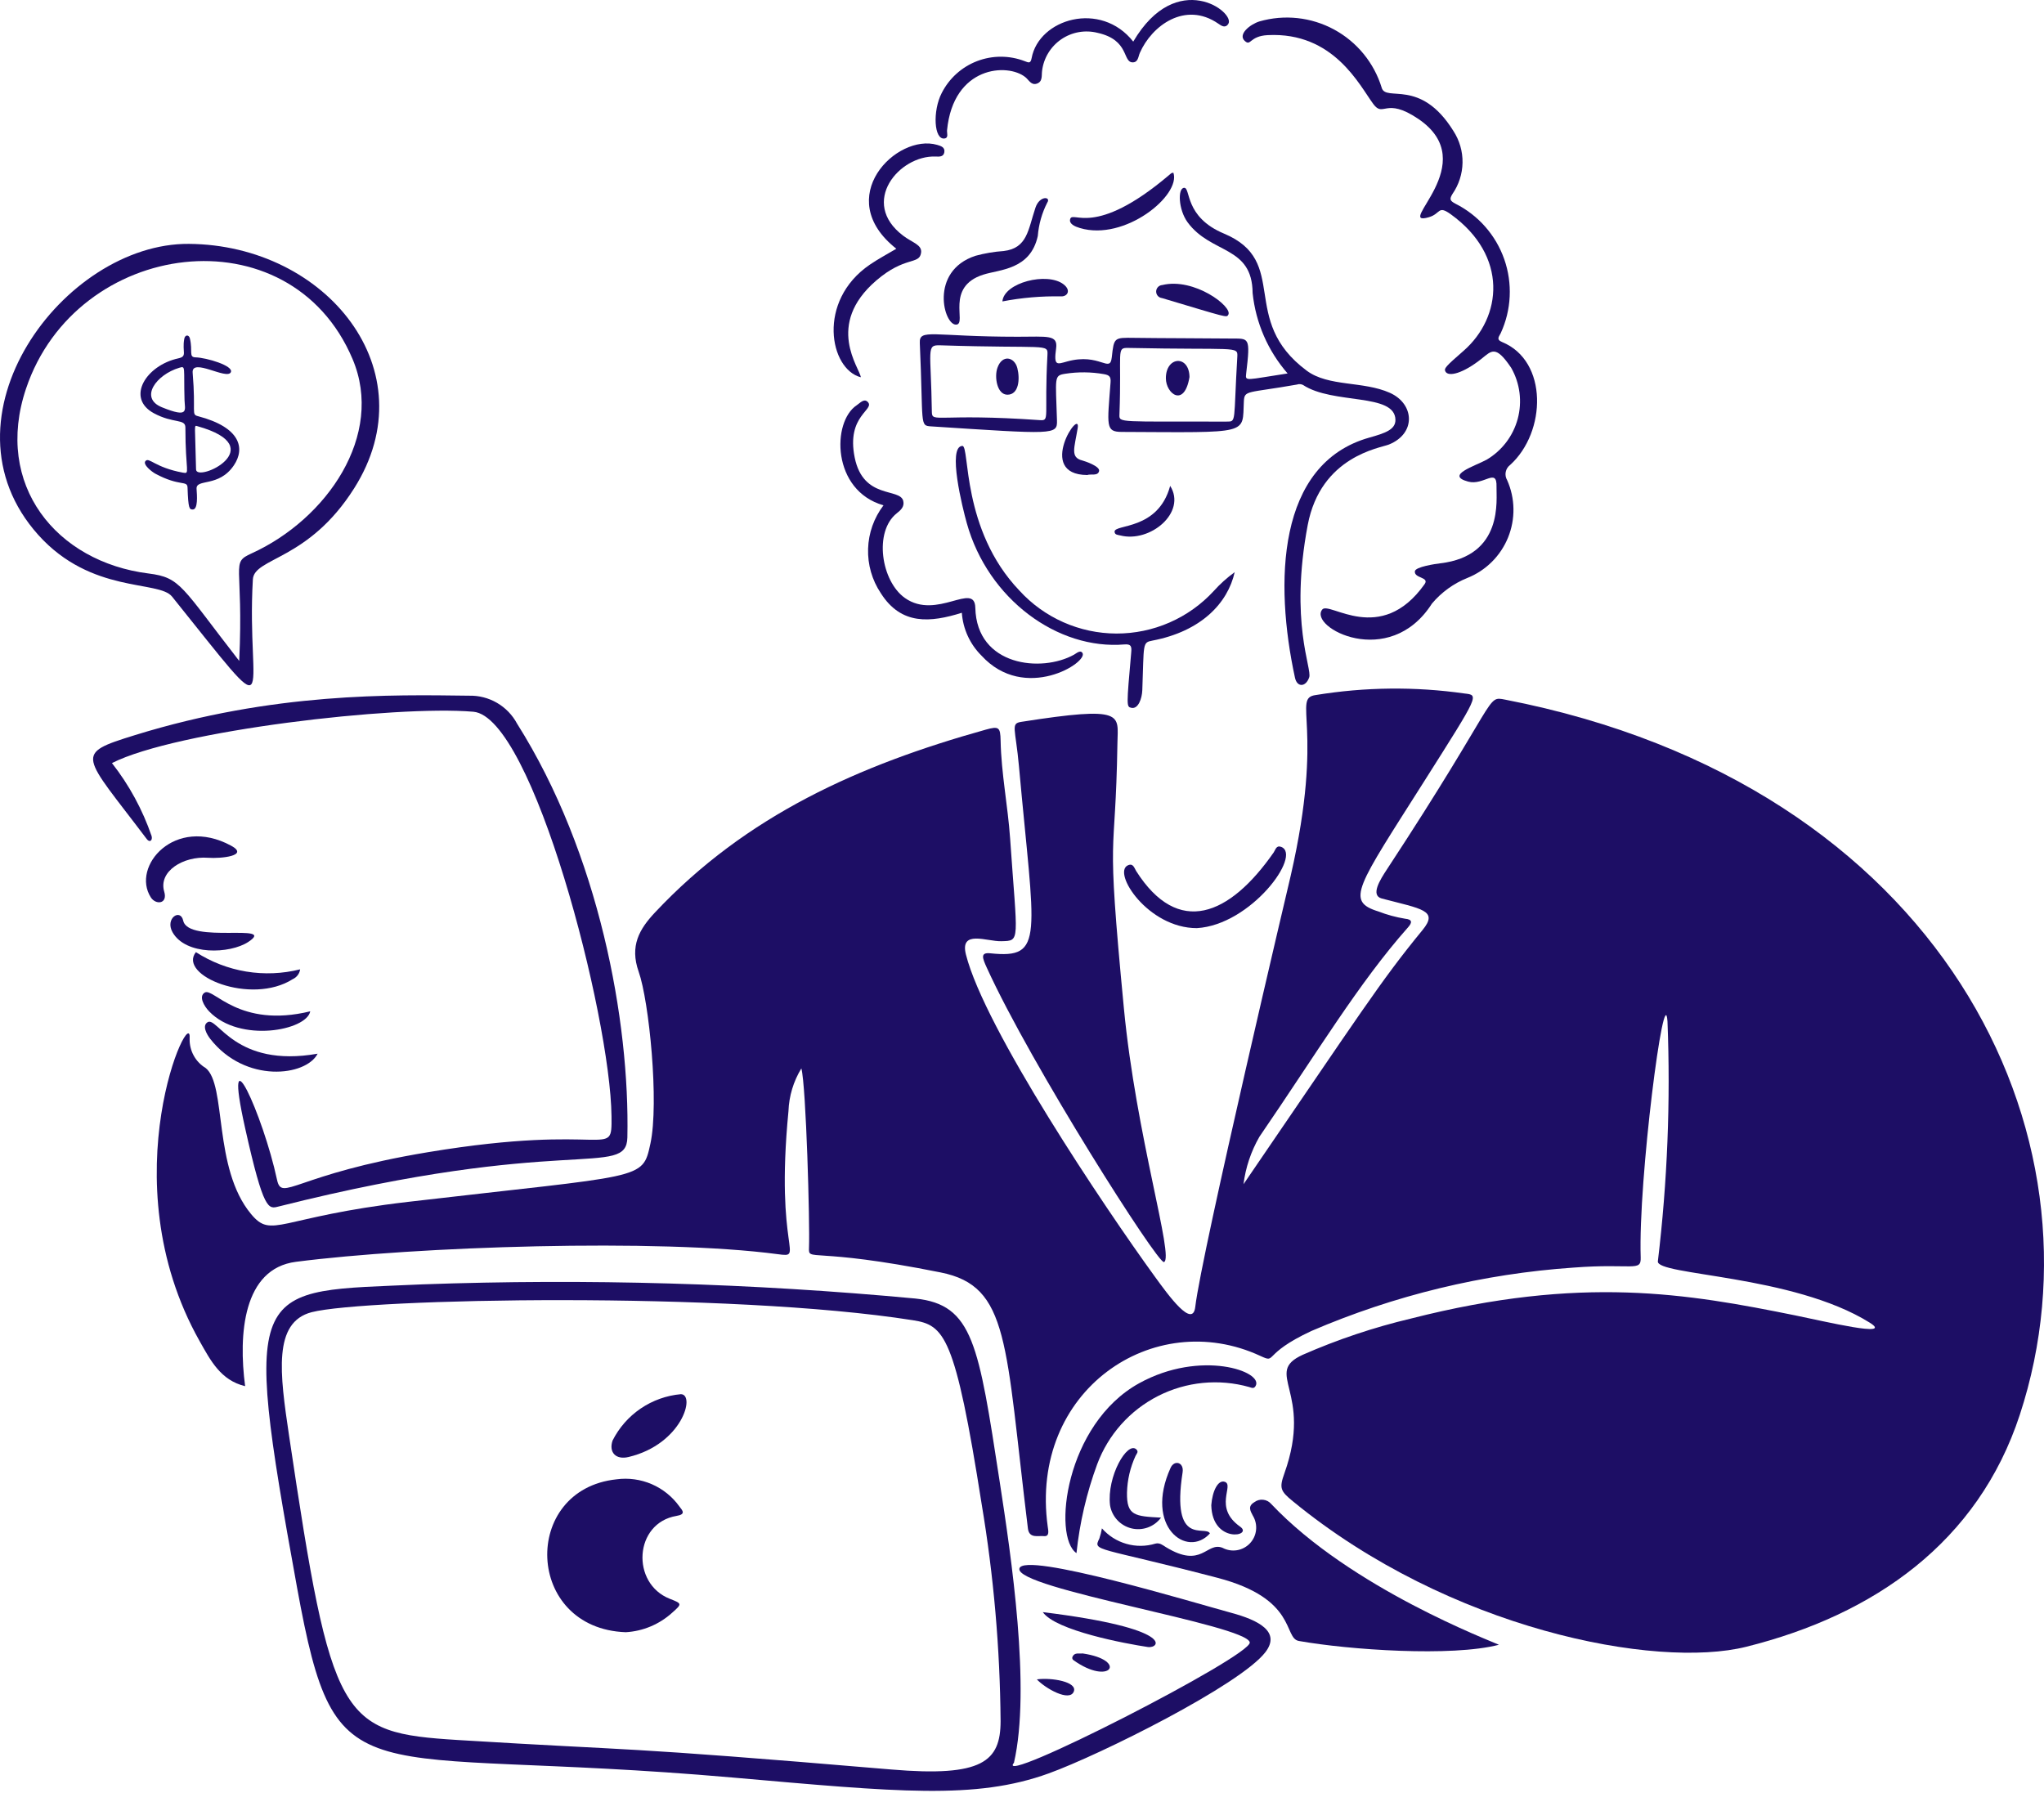 <svg xmlns="http://www.w3.org/2000/svg" width="106" height="93" viewBox="0 0 106 93" fill="none"><path d="M9.793 12.647C16.924 12.699 22.224 19.22 18.369 25.319C15.99 29.087 13.179 28.904 13.113 30.049C12.759 36.228 14.649 38.069 8.922 30.938C8.231 30.078 4.742 30.807 1.987 27.743C-3.446 21.686 3.298 12.599 9.793 12.647ZM12.405 34.275C12.644 29.197 11.927 29.207 13.045 28.699C16.948 26.926 19.956 22.568 18.284 18.62C15.027 10.926 3.953 12.395 1.349 20.157C-0.326 25.147 2.916 29.141 7.707 29.741C9.378 29.949 9.397 30.411 12.405 34.275Z" fill="#1D0E65"></path><path d="M9.991 19.331C10.165 21.411 9.902 21.49 10.271 21.584C12.492 22.166 12.715 23.261 12.131 24.128C11.346 25.297 10.154 24.8 10.194 25.355C10.216 25.678 10.279 26.435 9.988 26.422C9.825 26.415 9.763 26.398 9.726 25.287C9.713 24.894 9.337 25.252 8.059 24.567C7.892 24.477 7.39 24.096 7.542 23.913C7.729 23.686 8.016 24.24 9.484 24.511C9.876 24.583 9.614 24.48 9.614 22.168C9.614 21.703 8.999 21.98 7.979 21.43C6.515 20.638 7.575 18.948 9.242 18.585C9.739 18.477 9.429 18.265 9.557 17.567C9.596 17.351 9.799 17.342 9.849 17.557C10.004 18.218 9.775 18.523 10.14 18.532C10.706 18.547 12.123 18.967 11.972 19.3C11.778 19.729 9.923 18.522 9.991 19.331ZM10.232 22.1C10.048 22.049 10.118 21.985 10.167 24.344C10.18 25.055 14.158 23.195 10.232 22.1ZM9.57 20.757C9.52 19.023 9.644 18.968 9.298 19.072C8.106 19.428 7.205 20.639 8.4 21.122C9.826 21.7 9.584 21.264 9.57 20.757Z" fill="#1D0E65"></path><path d="M64.487 61.413C70.567 52.525 71.564 50.919 73.77 48.232C74.612 47.206 73.742 47.142 71.659 46.596C71.053 46.437 71.576 45.615 71.921 45.091C77.815 36.112 77.036 36.084 78.063 36.284C100.661 40.678 109.526 58.805 104.744 73.373C102.579 79.97 97.206 83.743 90.558 85.4C85.875 86.568 75.148 84.505 67.048 77.855C66.394 77.321 66.335 77.171 66.609 76.403C68.13 72.14 65.473 71.215 67.556 70.259C69.367 69.464 71.246 68.835 73.17 68.379C82.02 66.122 87.535 67.088 93.105 68.216C94.615 68.522 98.258 69.398 96.955 68.587C92.955 66.094 85.859 66.151 85.976 65.405C86.47 61.277 86.637 57.116 86.474 52.962C86.315 50.694 84.952 61.209 85.085 65.209C85.11 65.975 84.674 65.501 81.588 65.737C76.908 66.059 72.316 67.17 68.006 69.024C65.395 70.242 66.247 70.725 65.359 70.316C59.819 67.749 53.363 72.119 54.334 79.166C54.364 79.384 54.44 79.695 54.128 79.661C53.845 79.63 53.372 79.798 53.307 79.268C52.123 69.622 52.356 66.702 48.78 65.987C42.03 64.635 41.922 65.464 41.954 64.696C42.004 63.472 41.805 56.322 41.558 55.406C41.148 56.076 40.917 56.841 40.889 57.626C40.181 64.925 41.779 65.234 40.329 65.04C34.168 64.219 21.507 64.641 15.344 65.437C12.605 65.79 12.358 69.194 12.712 71.885C11.442 71.582 10.915 70.546 10.357 69.558C5.584 61.1 9.987 51.835 9.834 53.875C9.827 54.178 9.9 54.477 10.046 54.742C10.191 55.008 10.405 55.23 10.665 55.386C11.761 56.263 11.036 60.566 13.014 62.952C14.113 64.278 14.408 63.116 21.157 62.328C33.427 60.896 33.31 61.233 33.729 59.311C34.187 57.194 33.663 51.924 33.121 50.392C32.647 49.05 33.161 48.179 33.962 47.325C38.695 42.281 44.56 39.67 51.123 37.838C51.8 37.649 51.877 37.711 51.891 38.406C51.924 40.112 52.267 41.788 52.384 43.486C52.756 48.883 52.939 48.786 51.921 48.81C51.179 48.83 49.762 48.195 50.093 49.504C51.065 53.348 57.262 62.585 59.882 66.194C60.598 67.181 61.853 68.917 61.985 67.775C62.307 64.99 66.935 45.411 66.938 45.4C68.717 37.644 66.979 36.207 68.237 36.044C70.79 35.626 73.391 35.599 75.951 35.964C76.699 36.053 76.731 35.982 73.885 40.474C70.359 46.039 69.759 46.734 71.488 47.269C71.932 47.441 72.392 47.566 72.862 47.643C73.257 47.68 73.235 47.848 73.022 48.088C70.458 50.978 68.307 54.583 65.311 58.953C64.876 59.71 64.595 60.547 64.487 61.413Z" fill="#1D0E65"></path><path d="M64.812 85.174C64.665 84.263 52.622 82.39 52.865 81.342C53.075 80.434 62.01 83.141 63.862 83.642C65.244 84.016 66.447 84.615 65.617 85.687C64.299 87.388 57.061 90.998 54.382 91.968C50.587 93.342 46.563 92.932 37.977 92.18C18.423 90.47 17.451 93.554 15.406 82.335C12.462 66.157 13.044 67.018 21.899 66.606C30.431 66.3 38.974 66.546 47.474 67.341C50.466 67.659 50.745 69.705 51.844 76.843C52.439 80.708 53.468 87.563 52.583 91.415C51.459 92.75 64.926 85.872 64.812 85.174ZM16.161 68.049C14.149 68.573 14.509 71.218 14.992 74.461C17.198 89.272 17.627 89.858 23.759 90.236C33.224 90.818 31.668 90.531 46.22 91.764C50.963 92.167 51.885 91.341 51.89 89.259C51.86 85.486 51.532 81.722 50.908 78.001C49.531 69.226 48.968 68.723 47.344 68.466C37.816 66.96 18.929 67.333 16.161 68.049Z" fill="#1D0E65"></path><path d="M57.949 38.531C57.845 45.06 57.333 42.35 58.283 52.28C58.915 58.902 60.907 65.239 60.362 65.449C60.055 65.568 53.475 55.236 51.176 50.188C50.951 49.694 50.821 49.381 51.356 49.437C54.202 49.732 53.645 48.63 52.841 39.725C52.663 37.762 52.398 37.523 52.959 37.435C58.374 36.588 57.973 37.051 57.949 38.531Z" fill="#1D0E65"></path><path d="M5.806 39.573C6.698 40.711 7.392 41.989 7.862 43.356C7.922 43.577 7.768 43.719 7.612 43.514C4.264 39.077 3.783 39.118 7.007 38.12C14.194 35.896 20.345 36.027 24.324 36.078C24.833 36.065 25.335 36.194 25.775 36.45C26.215 36.706 26.575 37.079 26.815 37.528C31.068 44.26 32.663 52.957 32.535 58.987C32.49 61.118 29.286 58.83 14.445 62.569C13.922 62.7 13.679 62.838 12.712 58.503C11.507 53.108 13.649 57.836 14.364 61.171C14.619 62.361 15.252 60.904 22.19 59.752C31.677 58.177 31.737 60.223 31.712 57.884C31.655 52.682 27.626 37.17 24.547 36.91C20.521 36.564 9.126 37.883 5.806 39.573Z" fill="#1D0E65"></path><path d="M66.774 19.367C65.755 18.198 65.122 16.743 64.96 15.201C64.942 12.722 62.813 13.197 61.587 11.527C61.108 10.873 61.064 9.751 61.41 9.74C61.756 9.729 61.41 11.251 63.471 12.112C66.932 13.561 64.21 16.579 67.767 19.224C68.898 20.065 70.697 19.752 72.079 20.372C73.353 20.944 73.453 22.479 72.025 23.054C71.567 23.237 68.492 23.659 67.817 27.228C66.862 32.293 68.053 34.663 67.894 35.126C67.719 35.639 67.267 35.655 67.157 35.149C66.091 30.236 66.204 24.041 71.017 22.692C71.838 22.462 72.375 22.276 72.366 21.769C72.34 20.365 69.124 20.989 67.572 19.963C67.523 19.939 67.471 19.924 67.417 19.921C67.363 19.917 67.309 19.925 67.258 19.943C64.662 20.401 64.535 20.217 64.505 20.82C64.417 22.545 64.904 22.43 58.171 22.399C57.325 22.395 57.422 22.096 57.593 19.823C57.612 19.553 57.544 19.453 57.256 19.404C56.589 19.285 55.906 19.279 55.236 19.384C54.647 19.478 54.747 19.555 54.814 21.805C54.836 22.564 54.668 22.524 48.289 22.112C47.676 22.072 47.891 22.052 47.7 17.79C47.666 17.019 48.355 17.463 52.774 17.463C54.323 17.463 54.868 17.345 54.769 18.066C54.638 19.002 54.814 18.89 55.343 18.745C57.044 18.277 57.564 19.389 57.657 18.523C57.769 17.492 57.775 17.507 58.827 17.521C60.493 17.544 62.161 17.537 63.828 17.556C64.775 17.567 64.857 17.432 64.624 19.381C64.576 19.793 64.597 19.697 66.774 19.367ZM54.319 18.416C54.352 17.796 54.307 18.088 48.751 17.907C48.016 17.883 48.28 18.114 48.325 21.367C48.333 21.956 48.652 21.417 53.929 21.788C54.461 21.826 54.146 21.643 54.319 18.416ZM63.614 21.863C64.132 21.863 63.963 21.92 64.166 18.493C64.199 17.931 64.093 18.16 58.511 18.043C57.871 18.029 58.178 18.181 58.053 21.505C58.037 21.939 58.037 21.85 63.614 21.863Z" fill="#1D0E65"></path><path d="M68.571 31.609C68.933 31.158 71.594 33.512 73.878 30.294C74.145 29.917 73.329 30 73.374 29.625C73.403 29.394 74.453 29.241 74.683 29.214C77.996 28.83 77.587 25.888 77.608 25.247C77.639 24.223 76.948 25.195 76.139 24.976C74.923 24.648 76.485 24.171 77.089 23.843C77.885 23.376 78.466 22.615 78.707 21.724C78.947 20.832 78.827 19.882 78.372 19.079C77.565 17.879 77.357 18.186 76.838 18.599C75.867 19.373 75.117 19.554 74.96 19.269C74.871 19.109 74.969 19.004 75.895 18.197C77.897 16.451 78.23 13.271 75.235 11.111C74.56 10.625 74.724 11.083 74.102 11.264C72.239 11.805 76.964 8.468 73.545 6.161C71.832 5.007 71.755 6.121 71.218 5.393C70.499 4.42 69.161 1.651 65.749 1.821C64.786 1.868 64.877 2.422 64.551 2.121C64.181 1.781 64.828 1.262 65.312 1.111C66.608 0.738 67.999 0.888 69.185 1.531C70.371 2.174 71.257 3.257 71.653 4.547C71.867 5.314 73.652 4.023 75.371 6.79C75.689 7.279 75.855 7.851 75.846 8.434C75.836 9.016 75.654 9.583 75.321 10.062C75.155 10.334 75.198 10.415 75.478 10.564C76.663 11.16 77.572 12.193 78.01 13.445C78.448 14.698 78.382 16.072 77.827 17.276C77.761 17.431 77.559 17.6 77.898 17.738C80.293 18.72 80.194 22.412 78.315 24.111C78.195 24.2 78.113 24.331 78.085 24.477C78.056 24.624 78.084 24.776 78.161 24.904C78.368 25.371 78.479 25.875 78.486 26.386C78.494 26.896 78.398 27.404 78.206 27.877C78.013 28.35 77.727 28.779 77.365 29.139C77.002 29.499 76.57 29.783 76.096 29.972C75.384 30.257 74.752 30.714 74.259 31.302C72.04 34.774 67.838 32.522 68.571 31.609Z" fill="#1D0E65"></path><path d="M57.145 79.258C57.481 79.642 57.921 79.922 58.412 80.062C58.903 80.204 59.424 80.2 59.913 80.052C60.14 79.991 60.286 80.123 60.459 80.23C62.332 81.378 62.56 79.943 63.395 80.266C63.625 80.389 63.888 80.434 64.145 80.393C64.403 80.352 64.639 80.227 64.819 80.037C64.998 79.848 65.111 79.606 65.138 79.347C65.166 79.088 65.108 78.827 64.973 78.604C64.837 78.349 64.702 78.115 65.038 77.909C65.17 77.806 65.337 77.757 65.504 77.775C65.67 77.792 65.824 77.874 65.931 78.002C70.059 82.366 77.345 85.109 77.733 85.296C75.287 85.93 69.961 85.561 67.358 85.099C66.541 84.955 67.302 82.91 63.127 81.821C56.817 80.174 56.679 80.471 57.01 79.789C57.07 79.616 57.115 79.439 57.145 79.258Z" fill="#1D0E65"></path><path d="M49.88 31.778C48.26 32.284 46.739 32.437 45.678 30.762C45.223 30.083 44.993 29.278 45.018 28.461C45.043 27.644 45.322 26.856 45.818 26.205C43.129 25.441 43.131 21.871 44.428 21.016C44.596 20.905 44.804 20.651 44.994 20.838C45.414 21.25 43.872 21.525 44.325 23.733C44.771 25.916 46.667 25.287 46.841 25.975C46.917 26.278 46.705 26.461 46.507 26.617C45.306 27.568 45.694 30.138 46.928 31.011C48.579 32.178 50.546 30.138 50.579 31.52C50.651 34.556 54.022 34.888 55.697 33.951C55.828 33.878 56.02 33.696 56.132 33.856C56.47 34.341 53.14 36.45 50.898 33.999C50.301 33.406 49.94 32.617 49.88 31.778Z" fill="#1D0E65"></path><path d="M64.03 29.672C63.667 31.284 62.288 32.74 59.763 33.221C59.233 33.321 59.329 33.366 59.239 35.791C59.223 36.22 59.03 36.786 58.67 36.707C58.416 36.651 58.417 36.635 58.663 33.846C58.687 33.573 58.691 33.388 58.321 33.419C54.859 33.718 51.236 31.075 50.137 27.13C49.923 26.367 49.115 23.148 49.908 23.125C50.3 23.113 49.842 27.464 52.864 30.625C53.502 31.325 54.279 31.884 55.145 32.268C56.011 32.652 56.947 32.852 57.895 32.855C58.842 32.857 59.78 32.663 60.648 32.284C61.516 31.906 62.297 31.35 62.939 30.654C63.266 30.288 63.632 29.959 64.03 29.672Z" fill="#1D0E65"></path><path d="M58.769 2.158C61.019 -1.667 64.094 0.634 63.697 1.242C63.538 1.484 63.331 1.332 63.173 1.222C61.468 0.051 59.733 1.32 59.11 2.745C59.027 2.933 59.028 3.233 58.742 3.234C58.2 3.234 58.591 2.074 56.919 1.703C56.599 1.622 56.265 1.61 55.94 1.668C55.615 1.726 55.306 1.853 55.033 2.04C54.761 2.227 54.532 2.47 54.36 2.752C54.189 3.035 54.08 3.35 54.041 3.678C54.008 3.918 54.083 4.235 53.765 4.339C53.479 4.433 53.356 4.15 53.181 4.007C52.26 3.254 49.439 3.415 49.113 6.755C49.098 6.902 49.204 7.143 48.99 7.18C48.432 7.277 48.357 5.749 48.836 4.825C49.221 4.065 49.874 3.475 50.669 3.17C51.464 2.865 52.344 2.865 53.139 3.171C53.325 3.237 53.442 3.322 53.498 3.019C53.874 0.972 57.08 0.017 58.769 2.158Z" fill="#1D0E65"></path><path d="M55.825 80.543C54.574 79.703 55.236 73.852 59.077 71.733C62.269 69.971 65.554 71.124 65.113 71.878C65.019 72.038 64.905 71.964 64.782 71.93C63.205 71.486 61.519 71.652 60.058 72.394C58.598 73.136 57.469 74.401 56.898 75.936C56.351 77.421 55.991 78.969 55.825 80.543Z" fill="#1D0E65"></path><path d="M44.641 19.565C43.022 19.152 42.347 15.614 45.105 13.727C45.54 13.429 46.009 13.181 46.483 12.899C43.123 10.251 46.502 6.899 48.601 7.513C48.797 7.571 49.018 7.636 48.971 7.901C48.929 8.139 48.709 8.126 48.526 8.118C46.64 8.036 44.556 10.496 46.833 12.22C47.325 12.593 47.835 12.693 47.765 13.121C47.663 13.743 46.932 13.267 45.441 14.548C42.764 16.85 44.597 19.095 44.641 19.565Z" fill="#1D0E65"></path><path d="M62.069 48.132C59.532 48.136 57.66 45.243 58.494 44.873C58.768 44.751 58.821 45.01 58.922 45.173C61.101 48.6 63.763 47.495 66.053 44.205C66.144 44.074 66.184 43.822 66.439 43.918C67.543 44.334 64.873 47.967 62.069 48.132Z" fill="#1D0E65"></path><path d="M12.874 48.849C14.408 47.841 9.771 48.968 9.501 47.744C9.357 47.09 8.544 47.629 8.947 48.344C9.629 49.557 11.928 49.47 12.874 48.849Z" fill="#1D0E65"></path><path d="M10.159 49.377C9.203 50.58 13.007 52.156 15.181 50.778C15.282 50.732 15.371 50.662 15.438 50.573C15.505 50.484 15.549 50.38 15.565 50.269C14.65 50.498 13.699 50.537 12.769 50.384C11.84 50.23 10.951 49.887 10.159 49.377Z" fill="#1D0E65"></path><path d="M50.591 13.264C51.069 13.134 51.557 13.052 52.051 13.018C53.283 12.871 53.314 11.912 53.699 10.767C53.915 10.125 54.526 10.192 54.307 10.513C54.032 11.051 53.867 11.638 53.819 12.24C53.431 13.998 51.837 13.971 50.988 14.244C49.011 14.879 50.145 16.762 49.605 16.834C48.951 16.921 48.164 14.057 50.591 13.264Z" fill="#1D0E65"></path><path d="M10.785 44.483C9.513 44.389 8.201 45.181 8.517 46.242C8.707 46.884 8.079 46.94 7.821 46.536C6.796 44.931 9.064 42.283 11.979 43.853C12.953 44.378 11.466 44.534 10.785 44.483Z" fill="#1D0E65"></path><path d="M16.472 54.643C15.878 55.814 12.725 56.202 10.904 53.876C10.708 53.621 10.476 53.193 10.765 53.011C11.274 52.69 12.186 55.401 16.472 54.643Z" fill="#1D0E65"></path><path d="M16.089 52.446C15.907 53.437 12.445 54.106 10.851 52.455C10.567 52.161 10.298 51.666 10.617 51.474C11.063 51.198 12.384 53.349 16.089 52.446Z" fill="#1D0E65"></path><path d="M60.85 8.955C61.257 10.12 58.335 12.525 56.002 11.825C55.752 11.75 55.428 11.615 55.498 11.363C55.629 10.885 56.738 12.378 60.623 9.083C60.784 8.947 60.729 8.984 60.85 8.955Z" fill="#1D0E65"></path><path d="M60.21 78.703C60.037 78.937 59.799 79.114 59.525 79.213C59.252 79.312 58.956 79.328 58.673 79.259C58.391 79.189 58.135 79.039 57.938 78.825C57.741 78.612 57.611 78.345 57.565 78.058C57.394 76.563 58.46 74.736 58.926 75.16C59.07 75.291 58.937 75.394 58.89 75.498C58.613 76.096 58.462 76.745 58.445 77.403C58.424 78.608 58.854 78.631 60.21 78.703Z" fill="#1D0E65"></path><path d="M54.078 83.603C61.039 84.461 60.133 85.501 59.528 85.413C58.365 85.239 54.751 84.564 54.078 83.603Z" fill="#1D0E65"></path><path d="M62.745 79.523C61.556 80.836 59.329 79.167 60.703 76.126C60.899 75.686 61.41 75.831 61.329 76.353C60.722 80.266 62.531 79.072 62.745 79.523Z" fill="#1D0E65"></path><path d="M63.699 16.321C63.606 16.483 63.659 16.471 60.261 15.458C60.177 15.449 60.099 15.409 60.042 15.345C59.986 15.282 59.956 15.199 59.957 15.114C59.959 15.029 59.992 14.948 60.051 14.886C60.109 14.825 60.189 14.787 60.274 14.782C61.929 14.379 63.937 15.907 63.699 16.321Z" fill="#1D0E65"></path><path d="M51.984 15.631C52.063 14.656 54.306 14.09 55.154 14.744C55.561 15.059 55.354 15.379 55.035 15.37C54.011 15.35 52.989 15.437 51.984 15.631Z" fill="#1D0E65"></path><path d="M60.684 25.197C61.554 26.578 59.637 28.164 58.095 27.767C57.976 27.736 57.811 27.744 57.801 27.577C57.777 27.165 60.053 27.526 60.684 25.197Z" fill="#1D0E65"></path><path d="M62.816 78.06C62.871 77.314 63.172 76.721 63.521 76.847C64.022 77.028 62.902 78.178 64.315 79.173C65.011 79.663 62.865 80.076 62.816 78.06Z" fill="#1D0E65"></path><path d="M56.385 24.634C53.665 24.619 56.079 21.058 55.887 22.21C55.714 23.25 55.495 23.719 56.128 23.88C56.267 23.916 57.052 24.18 56.998 24.427C56.937 24.704 56.559 24.564 56.385 24.634Z" fill="#1D0E65"></path><path d="M56.146 85.746C58.517 86.096 57.577 87.463 55.666 86.092C55.636 86.071 55.614 86.038 55.608 86.001C55.601 85.965 55.609 85.927 55.63 85.896C55.743 85.688 55.947 85.768 56.146 85.746Z" fill="#1D0E65"></path><path d="M53.77 87.091C54.534 86.986 55.892 87.218 55.685 87.725C55.463 88.271 54.213 87.562 53.77 87.091Z" fill="#1D0E65"></path><path d="M32.453 84.645C27.209 84.459 27.004 77.241 31.973 76.716C32.593 76.633 33.225 76.72 33.8 76.968C34.374 77.217 34.87 77.617 35.234 78.126C35.41 78.348 35.571 78.532 35.084 78.613C32.883 78.981 32.707 82.114 34.737 82.913C35.374 83.163 35.38 83.171 34.854 83.638C34.192 84.237 33.345 84.592 32.453 84.645Z" fill="#1D0E65"></path><path d="M35.307 72.301C36.08 72.306 35.384 74.892 32.6 75.558C31.927 75.719 31.565 75.31 31.766 74.708C32.103 74.038 32.605 73.467 33.225 73.045C33.844 72.625 34.561 72.368 35.307 72.301Z" fill="#1D0E65"></path><path d="M52.249 20.469C51.707 20.476 51.557 19.553 51.725 19.077C51.976 18.357 52.611 18.515 52.758 19.087C52.905 19.659 52.835 20.465 52.249 20.469Z" fill="#1D0E65"></path><path d="M61.686 19.553C61.418 21.163 60.462 20.417 60.461 19.618C60.459 18.467 61.672 18.395 61.686 19.553Z" fill="#1D0E65"></path></svg>